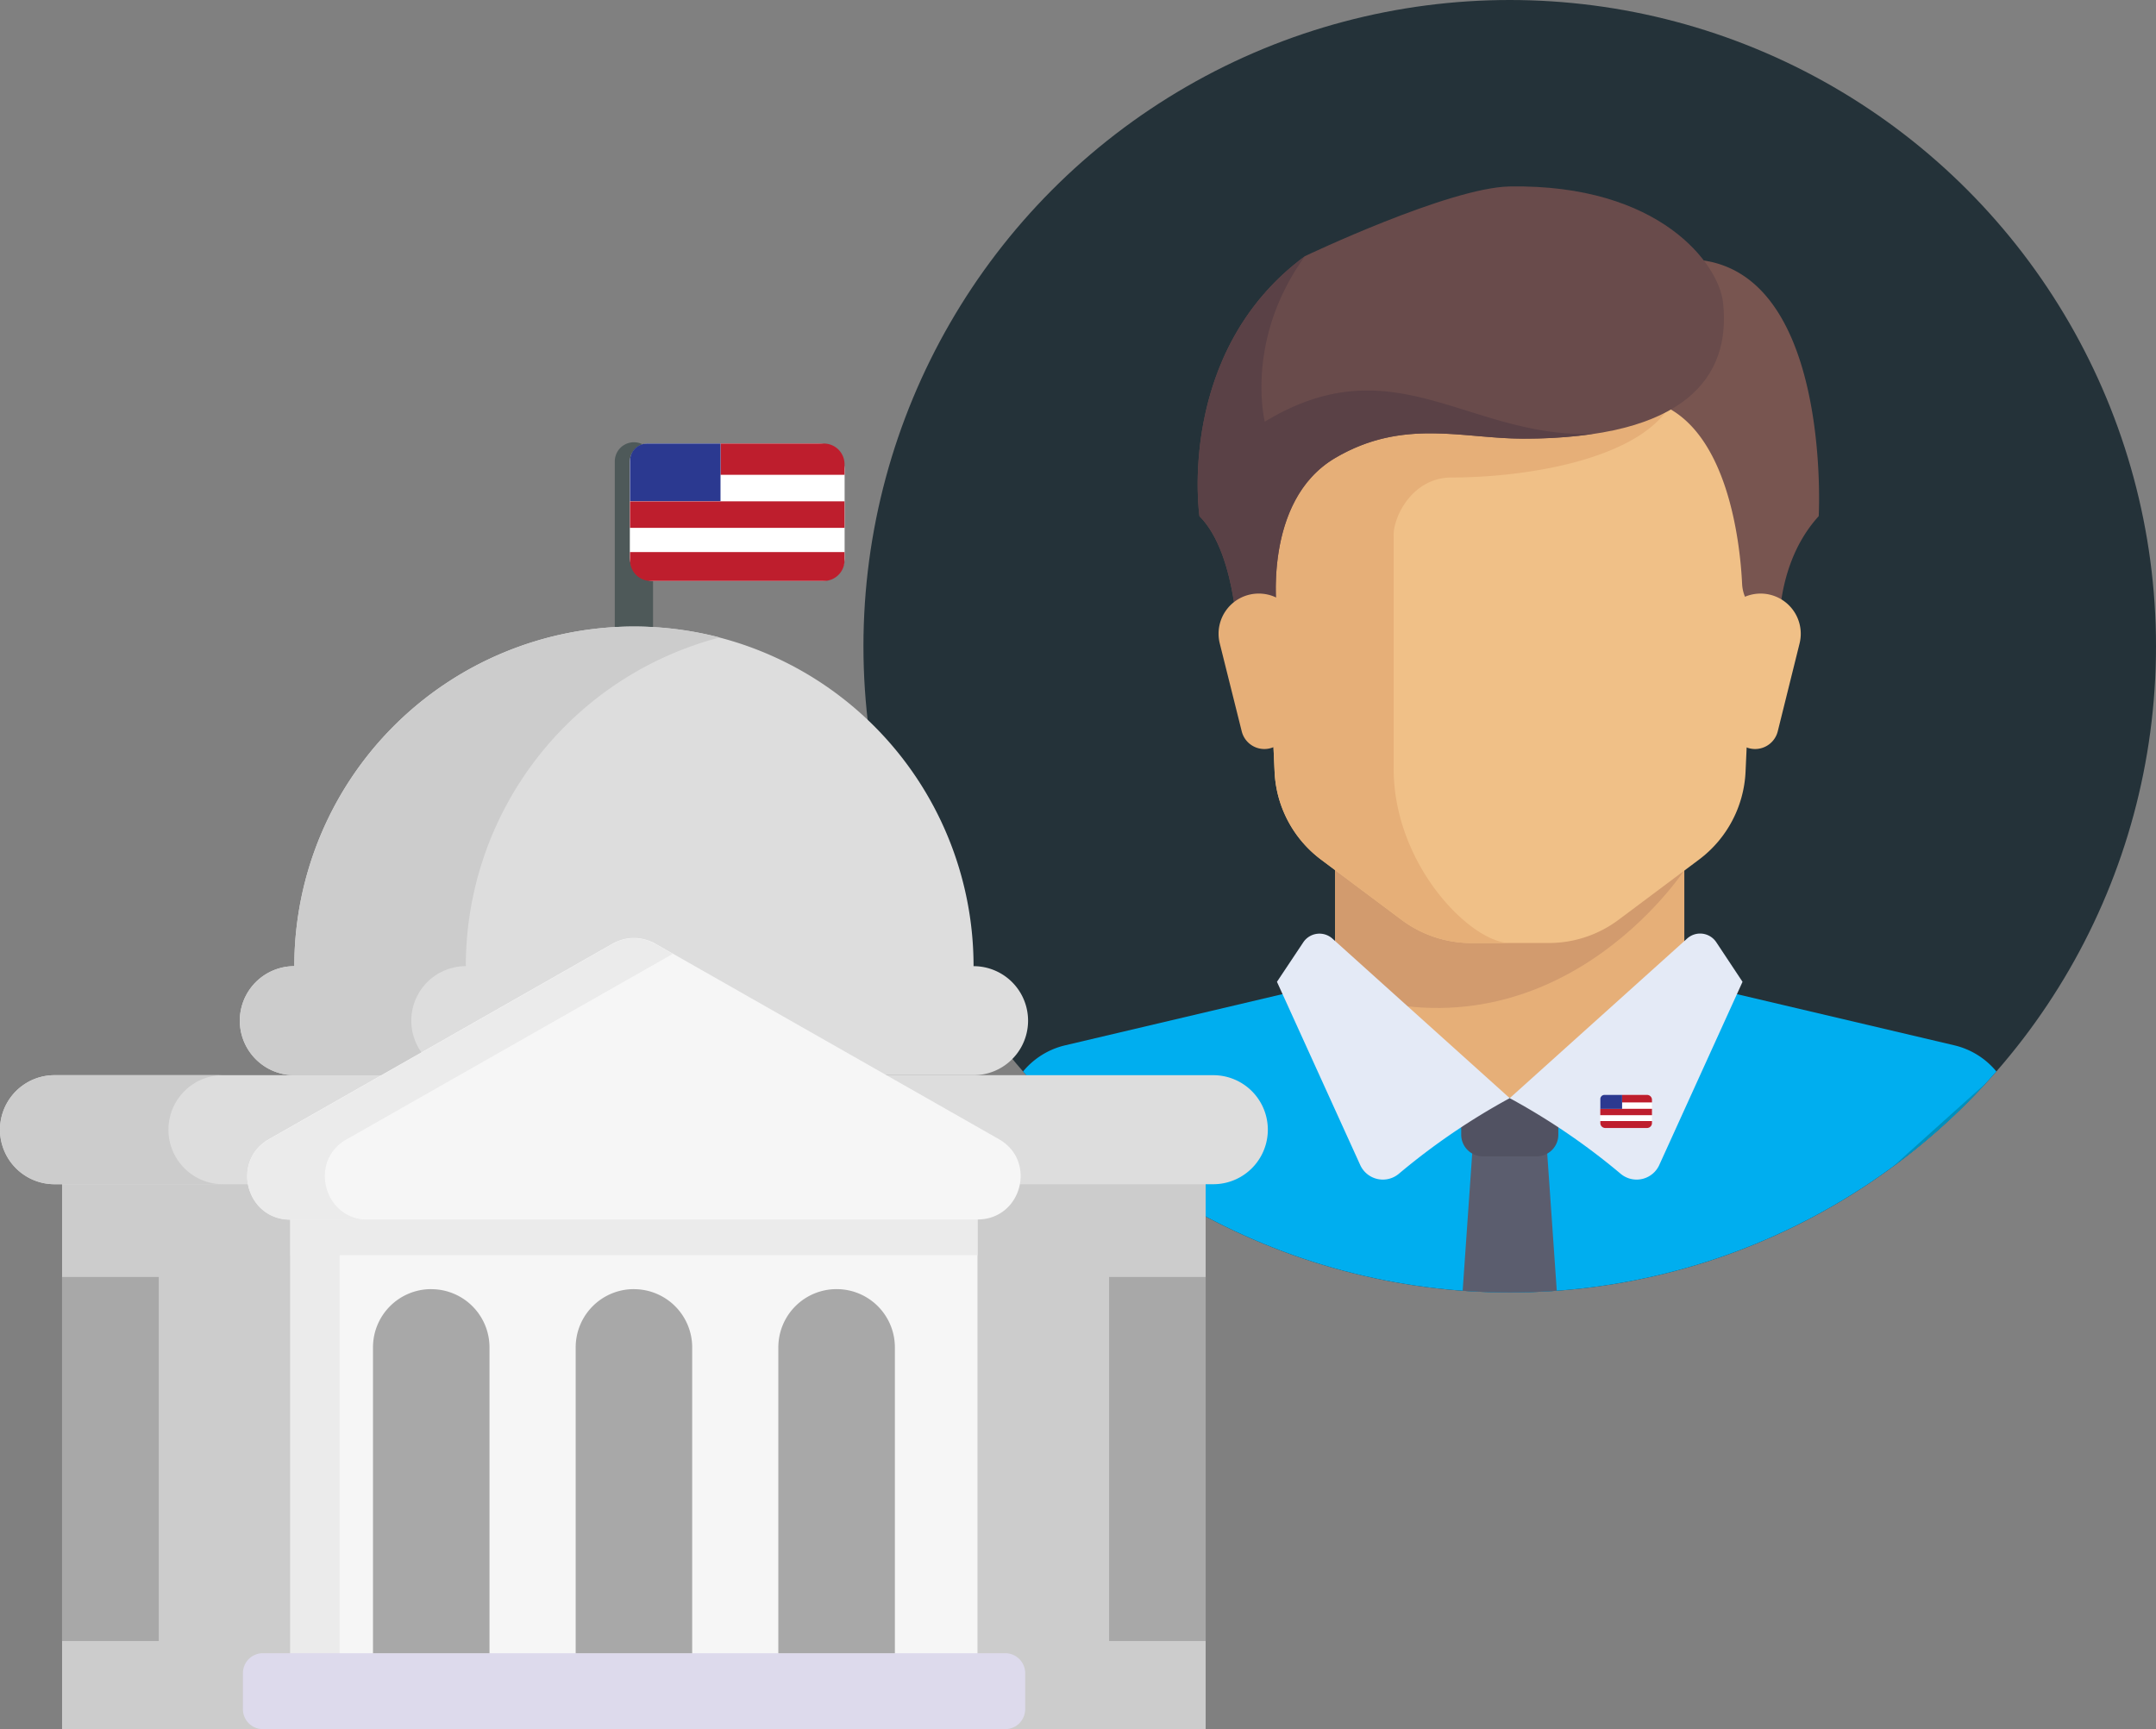 <?xml version="1.0" encoding="UTF-8"?> <svg xmlns="http://www.w3.org/2000/svg" xmlns:xlink="http://www.w3.org/1999/xlink" id="Layer_1" data-name="Layer 1" viewBox="0 0 456 365.74"><rect x="0" y="0" width="456" height="365.74" fill="#808080" stroke="none"/><defs><style>.cls-1{fill:none;}.cls-2{fill:#243239;}.cls-3{clip-path:url(#clip-path);}.cls-4{fill:#e6af78;}.cls-5{fill:#00aeef;}.cls-6{fill:#d29b6e;}.cls-7{fill:#f0c087;}.cls-8{fill:#0090bc;}.cls-9{fill:#5b5d6e;}.cls-10{fill:#515262;}.cls-11{fill:#e4eaf6;}.cls-12{fill:#785550;}.cls-13{fill:#694b4b;}.cls-14{fill:#5a4146;}.cls-15{fill:#fff;}.cls-16{fill:#be1e2d;}.cls-17{fill:#2b3990;}.cls-18{fill:#df73c1;}.cls-19{fill:#4e5959;}.cls-20{fill:#ccc;}.cls-21{fill:#ddd;}.cls-22{fill:#f6f6f6;}.cls-23{fill:#ebebeb;}.cls-24{fill:#dddaec;}.cls-25{fill:#a8a8a8;}</style><clipPath id="clip-path"><circle class="cls-1" cx="319.31" cy="136.69" r="136.69"></circle></clipPath></defs><circle class="cls-2" cx="319.31" cy="136.69" r="136.69"></circle><g class="cls-3"><polygon class="cls-4" points="356.24 207.66 356.24 178.94 282.38 178.94 282.38 207.66 319.31 240.49 356.24 207.66"></polygon><path class="cls-5" d="M413.34,221.1l-50.77-11.95a7.87,7.87,0,0,1-2.14-.86l-41.12,24-39.52-25.15a8.09,8.09,0,0,1-3.73,2L225.29,221.1a16.41,16.41,0,0,0-12.66,16v32.13a8.22,8.22,0,0,0,8.21,8.21H417.78a8.21,8.21,0,0,0,8.21-8.21V237.08A16.41,16.41,0,0,0,413.34,221.1Z"></path><path class="cls-6" d="M282.38,178.94v30.31c46.52,16.76,73.86-25.19,73.86-25.19v-5.12Z"></path><path class="cls-7" d="M266,84.57l3.58,78.66a24.59,24.59,0,0,0,9.82,18.58l17,12.72a24.64,24.64,0,0,0,14.78,4.93h16.41a24.61,24.61,0,0,0,14.77-4.93l17-12.72a24.63,24.63,0,0,0,9.83-18.58l3.57-78.66Z"></path><path class="cls-4" d="M307,101c16.42,0,41-4.11,46.87-16.42H266l3.58,78.66a24.59,24.59,0,0,0,9.82,18.58l17,12.72a24.64,24.64,0,0,0,14.78,4.93h8.2c-8.2,0-24.62-16.41-24.62-36.93V113.29C294.69,109.19,298.8,101,307,101Z"></path><path class="cls-8" d="M242.75,250.79,216.17,226.9a16.42,16.42,0,0,0-3.54,10.18v32.13a8.22,8.22,0,0,0,8.21,8.21h28.72V266.05A20.49,20.49,0,0,0,242.75,250.79Z"></path><path class="cls-8" d="M395.87,250.79l26.59-23.89A16.47,16.47,0,0,1,426,237.08v32.13a8.21,8.21,0,0,1-8.21,8.21H389.06V266.05A20.52,20.52,0,0,1,395.87,250.79Z"></path><polygon class="cls-9" points="329.57 277.42 309.05 277.42 311.62 240.49 327 240.49 329.57 277.42"></polygon><path class="cls-10" d="M329.57,232.28H309.05V240a4.59,4.59,0,0,0,4.59,4.59H325a4.58,4.58,0,0,0,4.59-4.59v-7.72Z"></path><path class="cls-11" d="M281.81,198.53l37.5,33.75a141.35,141.35,0,0,0-23.46,16,5.26,5.26,0,0,1-8.15-1.84l-17.62-38.77,5.57-8.36A4.11,4.11,0,0,1,281.81,198.53Z"></path><path class="cls-11" d="M356.82,198.53l-37.51,33.75a141.15,141.15,0,0,1,23.47,16,5.26,5.26,0,0,0,8.15-1.84l17.62-38.77L363,199.3A4.1,4.1,0,0,0,356.82,198.53Z"></path><path class="cls-12" d="M344.19,57.39,348,84.57c17.56,3.52,20.09,31.07,20.46,38.94a8.07,8.07,0,0,0,1.29,4l6.7,10.39s-2.29-17.18,8.21-28.72C384.69,109.19,388.29,41,344.19,57.39Z"></path><path class="cls-7" d="M380.6,136.16,376,154.69a4.94,4.94,0,0,1-4.79,3.74h0a4.92,4.92,0,0,1-4.89-4.32l-2.37-19a8.5,8.5,0,0,1,8.43-9.56h0A8.5,8.5,0,0,1,380.6,136.16Z"></path><path class="cls-13" d="M276,54.18c-27.44,20.26-22.31,55-22.31,55,8.21,8.21,8.21,28.72,8.21,28.72l8.2-8.2S266.91,106,282.38,96.88c14.36-8.46,26.93-4.1,39.75-4.1,34.36,0,44-13,42.31-28.72-.86-8.16-13.33-25.16-45.13-24.62C306.48,39.66,276,54.18,276,54.18Z"></path><path class="cls-14" d="M267.51,89.19S263.15,72,276,54.19c-27.44,20.25-22.31,55-22.31,55,8.21,8.21,8.21,28.72,8.21,28.72l8.2-8.2S266.91,106,282.38,96.88c14.36-8.46,26.93-4.1,39.75-4.1a99.66,99.66,0,0,0,14.8-1C310.47,92.65,294.87,72.61,267.51,89.19Z"></path><path class="cls-4" d="M258,136.16l4.63,18.53a4.93,4.93,0,0,0,4.78,3.74h0a4.94,4.94,0,0,0,4.9-4.32l2.37-19a8.5,8.5,0,0,0-8.44-9.56h0A8.49,8.49,0,0,0,258,136.16Z"></path><path class="cls-11" d="M382.91,269.21H354.19a4.11,4.11,0,0,0-4.11,4.1v4.11H387v-4.11A4.11,4.11,0,0,0,382.91,269.21Z"></path><path class="cls-15" d="M339.39,231.59h8.67a1.33,1.33,0,0,1,1.33,1.33v4.5a1.17,1.17,0,0,1-1.17,1.17h-8.57a1.2,1.2,0,0,1-1.2-1.2v-4.88A.93.93,0,0,1,339.39,231.59Z"></path><path class="cls-16" d="M343.08,231.59h5.27a1.05,1.05,0,0,1,1.05,1.05v.54a0,0,0,0,1,0,0h-6.32a0,0,0,0,1,0,0v-1.59A0,0,0,0,1,343.08,231.59Z"></path><rect class="cls-16" x="338.46" y="234.53" width="10.94" height="1.35"></rect><path class="cls-16" d="M338.46,237.12H349.4a0,0,0,0,1,0,0v.42a1.05,1.05,0,0,1-1.05,1.05h-8.83a1.05,1.05,0,0,1-1.05-1.05v-.42A0,0,0,0,1,338.46,237.12Z"></path><path class="cls-17" d="M339.34,231.59h3.74a0,0,0,0,1,0,0v2.95a0,0,0,0,1,0,0h-4.61a0,0,0,0,1,0,0v-2.07A.88.88,0,0,1,339.34,231.59Z"></path></g><path class="cls-18" d="M134.08,97.59h30.46v21.52H134.08Z"></path><path class="cls-19" d="M134.08,149.39a4,4,0,0,1-4.05-4V97.59a4,4,0,1,1,8.09,0v47.76A4,4,0,0,1,134.08,149.39Z"></path><path class="cls-20" d="M13.13,235.72H255v130H13.13Z"></path><path class="cls-20" d="M13.13,235.72H33.58v130H13.13Z"></path><path class="cls-21" d="M256.62,227.42H11.53a11.53,11.53,0,1,0,0,23.06H256.62a11.53,11.53,0,0,0,0-23.06Z"></path><path class="cls-20" d="M39,247.1a11.49,11.49,0,0,0,8.15,3.38H11.53a11.53,11.53,0,1,1,0-23.06H47.16A11.53,11.53,0,0,0,39,247.1Z"></path><path class="cls-22" d="M61.41,357.17V250.48H206.74V357.17"></path><path class="cls-23" d="M61.41,357.17V250.48H71.83V357.17"></path><path class="cls-23" d="M61.41,265.48v-15H206.74v15"></path><path class="cls-21" d="M205.91,204.36a71.83,71.83,0,1,0-143.66,0,11.53,11.53,0,0,0,0,23.06H205.91a11.53,11.53,0,1,0,0-23.06Z"></path><path class="cls-20" d="M152.21,134.84a71.85,71.85,0,0,0-53.69,69.52,11.53,11.53,0,1,0,0,23.06H62.25a11.53,11.53,0,0,1,0-23.06,71.88,71.88,0,0,1,90-69.52Z"></path><path class="cls-22" d="M129.57,199.59,56.9,240.94c-8.12,4.63-4.84,17,4.51,17H206.74c9.36,0,12.64-12.4,4.51-17l-72.67-41.35a9.11,9.11,0,0,0-9,0Z"></path><path class="cls-23" d="M77.84,258H61.41c-9.35,0-12.63-12.4-4.51-17l72.67-41.35a9.11,9.11,0,0,1,9,0l3.72,2.11-69,39.24C65.21,245.57,68.49,258,77.84,258Z"></path><path class="cls-24" d="M212.55,349.68H55.6a4.22,4.22,0,0,0-4.22,4.23v7.6a4.22,4.22,0,0,0,4.22,4.23h157a4.23,4.23,0,0,0,4.23-4.23v-7.6A4.23,4.23,0,0,0,212.55,349.68Z"></path><path class="cls-25" d="M91.21,272.67A12.31,12.31,0,0,0,78.89,285v64.69h24.64V285a12.32,12.32,0,0,0-12.32-12.32Z"></path><path class="cls-25" d="M134.08,272.67A12.31,12.31,0,0,0,121.76,285v64.69H146.4V285a12.32,12.32,0,0,0-12.32-12.32Z"></path><path class="cls-25" d="M177,272.67A12.32,12.32,0,0,0,164.62,285v64.69h24.65V285A12.32,12.32,0,0,0,177,272.67Z"></path><path class="cls-25" d="M234.58,270.1H255v77H234.58Z"></path><path class="cls-25" d="M13.13,270.1H33.58v77H13.13Z"></path><path class="cls-15" d="M137.12,93.82h36a5.52,5.52,0,0,1,5.52,5.52V118a4.87,4.87,0,0,1-4.87,4.87H138.21a5,5,0,0,1-5-5V97.68A3.87,3.87,0,0,1,137.12,93.82Z"></path><path class="cls-16" d="M152.39,93.82h21.86a4.37,4.37,0,0,1,4.37,4.37v2.24a0,0,0,0,1,0,0H152.39a0,0,0,0,1,0,0V93.82A0,0,0,0,1,152.39,93.82Z"></path><rect class="cls-16" x="133.25" y="106.04" width="45.37" height="5.61"></rect><path class="cls-16" d="M133.25,116.77h45.37a0,0,0,0,1,0,0v1.74a4.37,4.37,0,0,1-4.37,4.37H137.62a4.37,4.37,0,0,1-4.37-4.37v-1.74a0,0,0,0,1,0,0Z"></path><path class="cls-17" d="M136.88,93.82h15.51a0,0,0,0,1,0,0V106a0,0,0,0,1,0,0H133.25a0,0,0,0,1,0,0V97.45A3.63,3.63,0,0,1,136.88,93.82Z"></path></svg> 